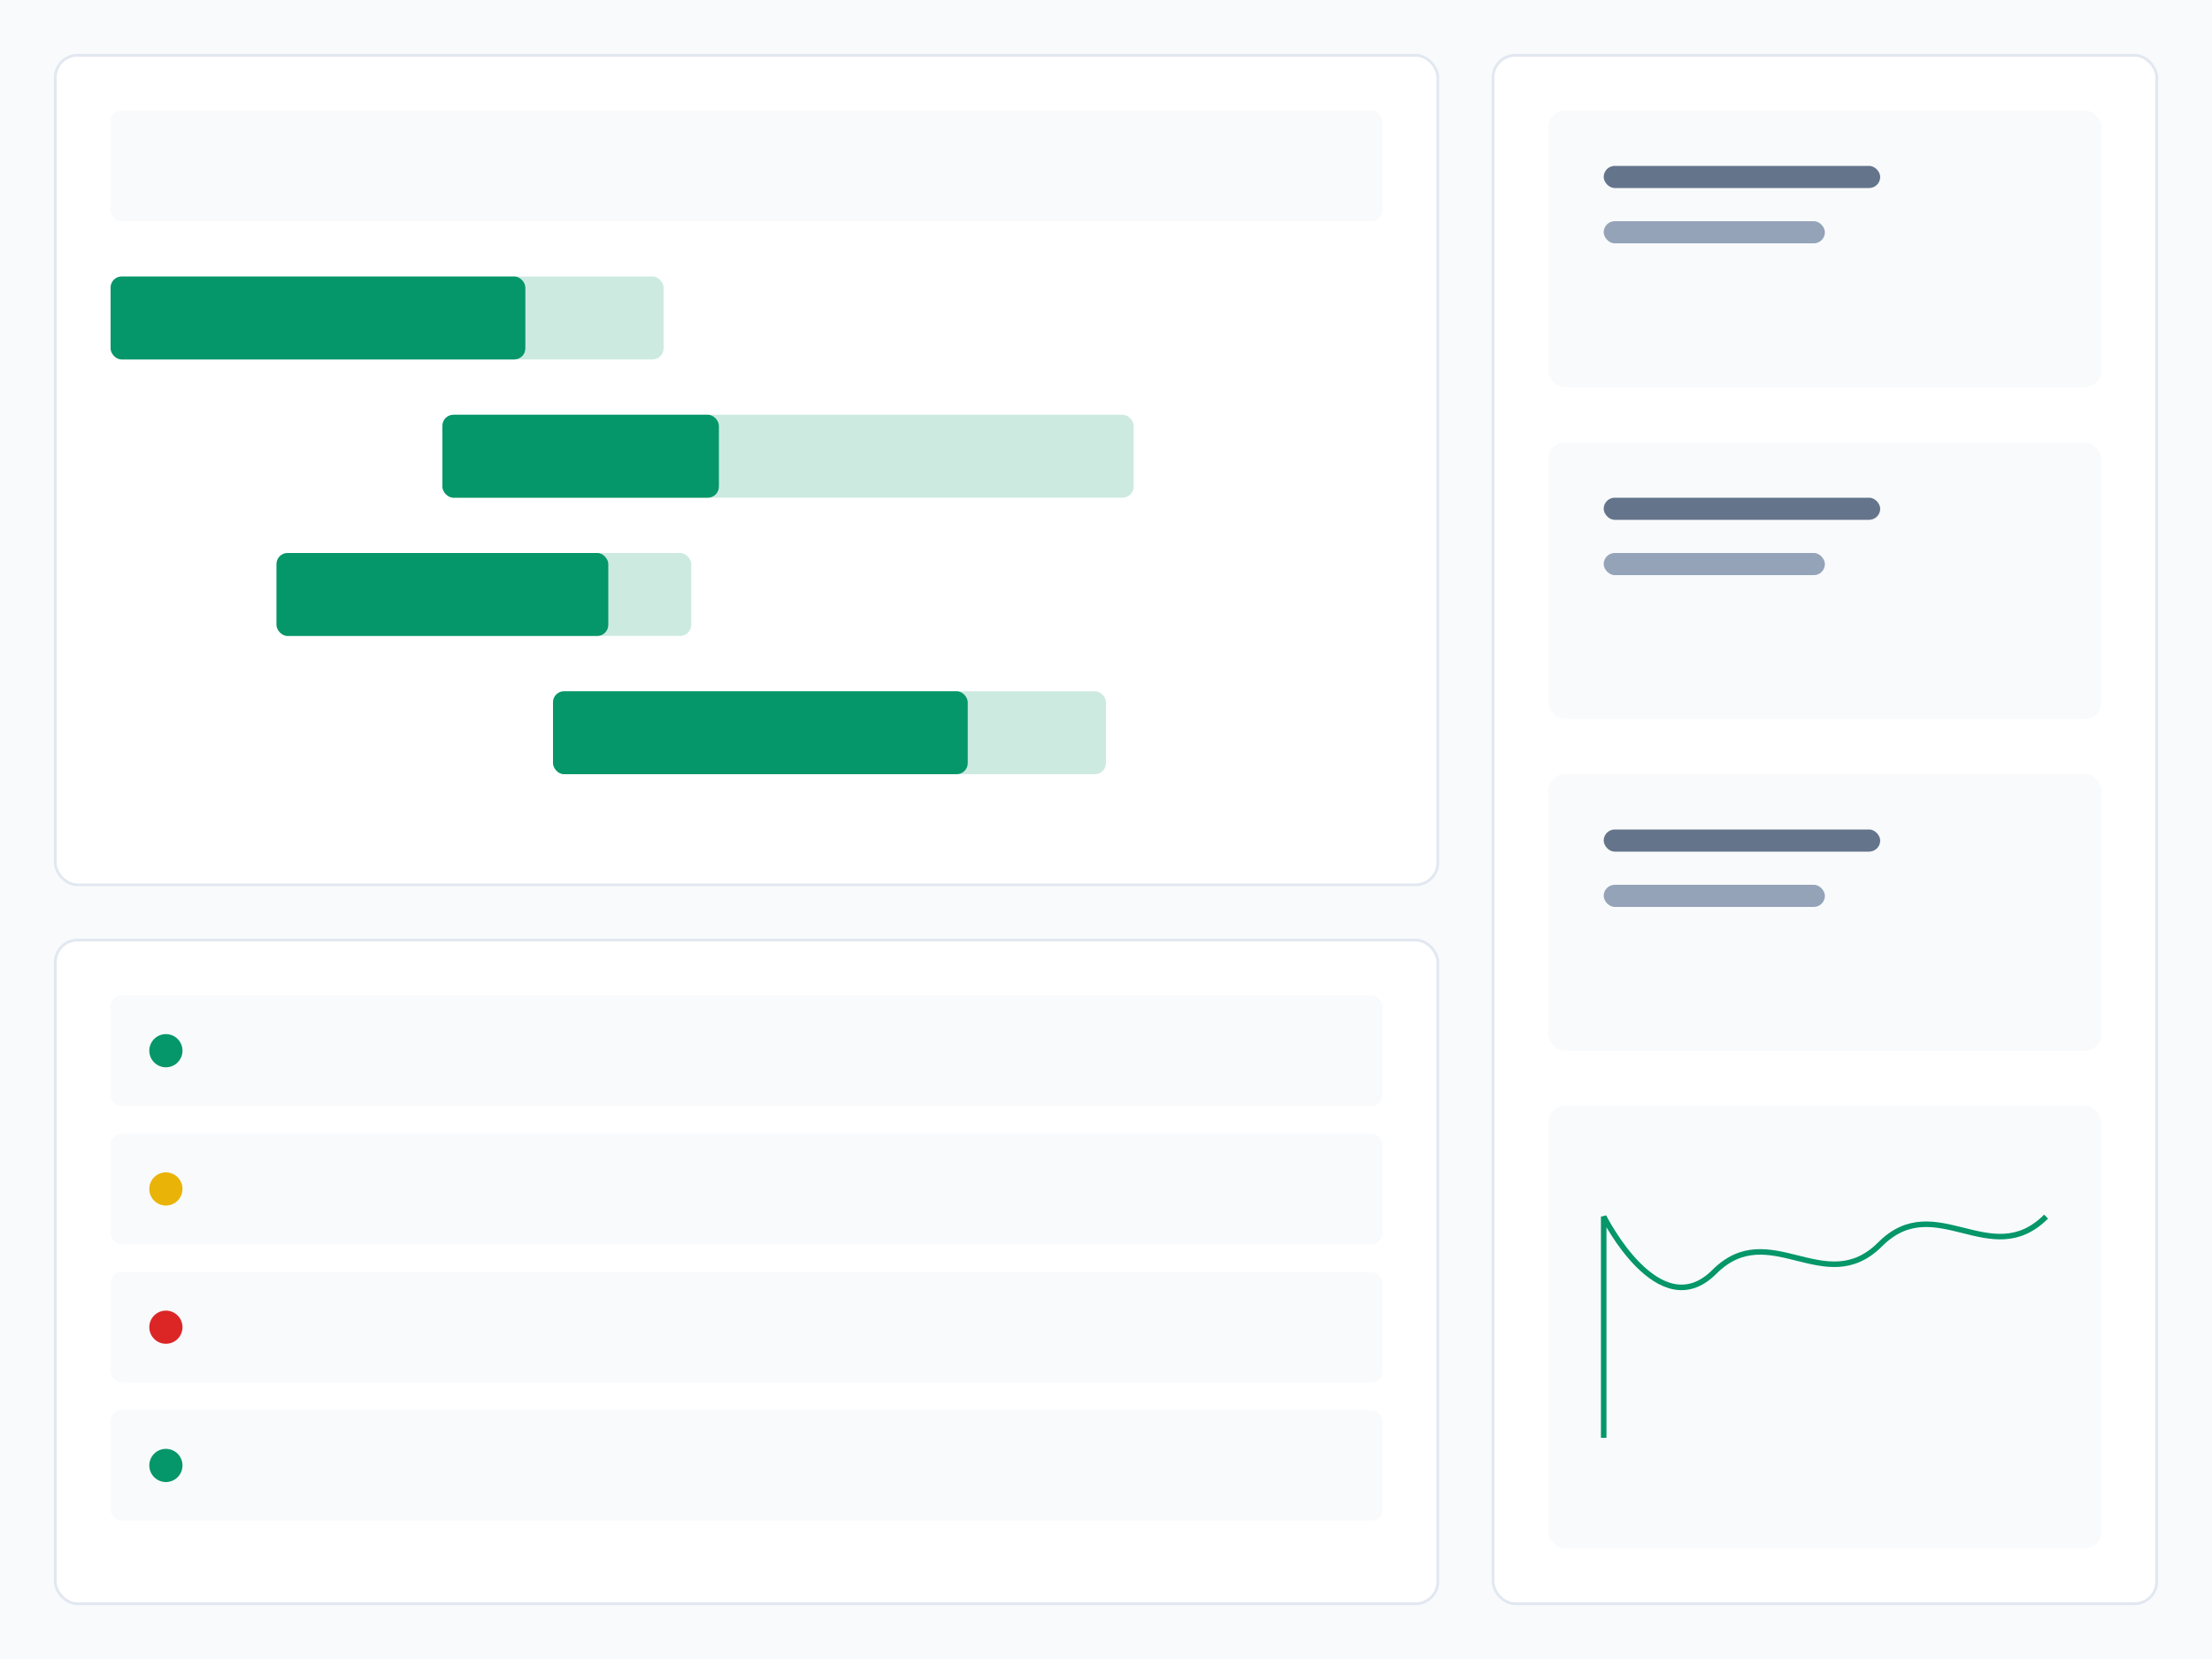 <?xml version="1.0" encoding="UTF-8"?>
<svg width="800" height="600" viewBox="0 0 800 600" fill="none"
    xmlns="http://www.w3.org/2000/svg">
    <!-- Background -->
    <rect width="800" height="600" fill="#F8FAFC"/>

    <!-- Gantt Chart Area -->
    <rect x="20" y="20" width="500" height="300" rx="8" fill="#FFFFFF" stroke="#E2E8F0"/>

    <!-- Timeline Header -->
    <rect x="40" y="40" width="460" height="40" rx="4" fill="#F8FAFC"/>

    <!-- Task Bars -->
    <rect x="40" y="100" width="200" height="30" rx="4" fill="#059669" opacity="0.2"/>
    <rect x="160" y="150" width="250" height="30" rx="4" fill="#059669" opacity="0.2"/>
    <rect x="100" y="200" width="150" height="30" rx="4" fill="#059669" opacity="0.2"/>
    <rect x="200" y="250" width="200" height="30" rx="4" fill="#059669" opacity="0.2"/>

    <!-- Progress Indicators -->
    <rect x="40" y="100" width="150" height="30" rx="4" fill="#059669"/>
    <rect x="160" y="150" width="100" height="30" rx="4" fill="#059669"/>
    <rect x="100" y="200" width="120" height="30" rx="4" fill="#059669"/>
    <rect x="200" y="250" width="150" height="30" rx="4" fill="#059669"/>

    <!-- Task List -->
    <rect x="20" y="340" width="500" height="240" rx="8" fill="#FFFFFF" stroke="#E2E8F0"/>

    <!-- Task Items -->
    <rect x="40" y="360" width="460" height="40" rx="4" fill="#F8FAFC"/>
    <rect x="40" y="410" width="460" height="40" rx="4" fill="#F8FAFC"/>
    <rect x="40" y="460" width="460" height="40" rx="4" fill="#F8FAFC"/>
    <rect x="40" y="510" width="460" height="40" rx="4" fill="#F8FAFC"/>

    <!-- Status Indicators -->
    <circle cx="60" cy="380" r="6" fill="#059669"/>
    <circle cx="60" cy="430" r="6" fill="#EAB308"/>
    <circle cx="60" cy="480" r="6" fill="#DC2626"/>
    <circle cx="60" cy="530" r="6" fill="#059669"/>

    <!-- Side Panel -->
    <rect x="540" y="20" width="240" height="560" rx="8" fill="#FFFFFF" stroke="#E2E8F0"/>

    <!-- Project Stats -->
    <rect x="560" y="40" width="200" height="100" rx="6" fill="#F8FAFC"/>
    <rect x="560" y="160" width="200" height="100" rx="6" fill="#F8FAFC"/>
    <rect x="560" y="280" width="200" height="100" rx="6" fill="#F8FAFC"/>

    <!-- Progress Chart -->
    <rect x="560" y="400" width="200" height="160" rx="6" fill="#F8FAFC"/>
    <path d="M580 520 L580 440 C580 440 600 480 620 460 C640 440 660 470 680 450 C700 430 720 460 740 440" stroke="#059669" stroke-width="2" fill="none"/>

    <!-- Labels -->
    <rect x="580" y="60" width="100" height="8" rx="4" fill="#64748B"/>
    <rect x="580" y="80" width="80" height="8" rx="4" fill="#94A3B8"/>

    <rect x="580" y="180" width="100" height="8" rx="4" fill="#64748B"/>
    <rect x="580" y="200" width="80" height="8" rx="4" fill="#94A3B8"/>

    <rect x="580" y="300" width="100" height="8" rx="4" fill="#64748B"/>
    <rect x="580" y="320" width="80" height="8" rx="4" fill="#94A3B8"/>
</svg> 
